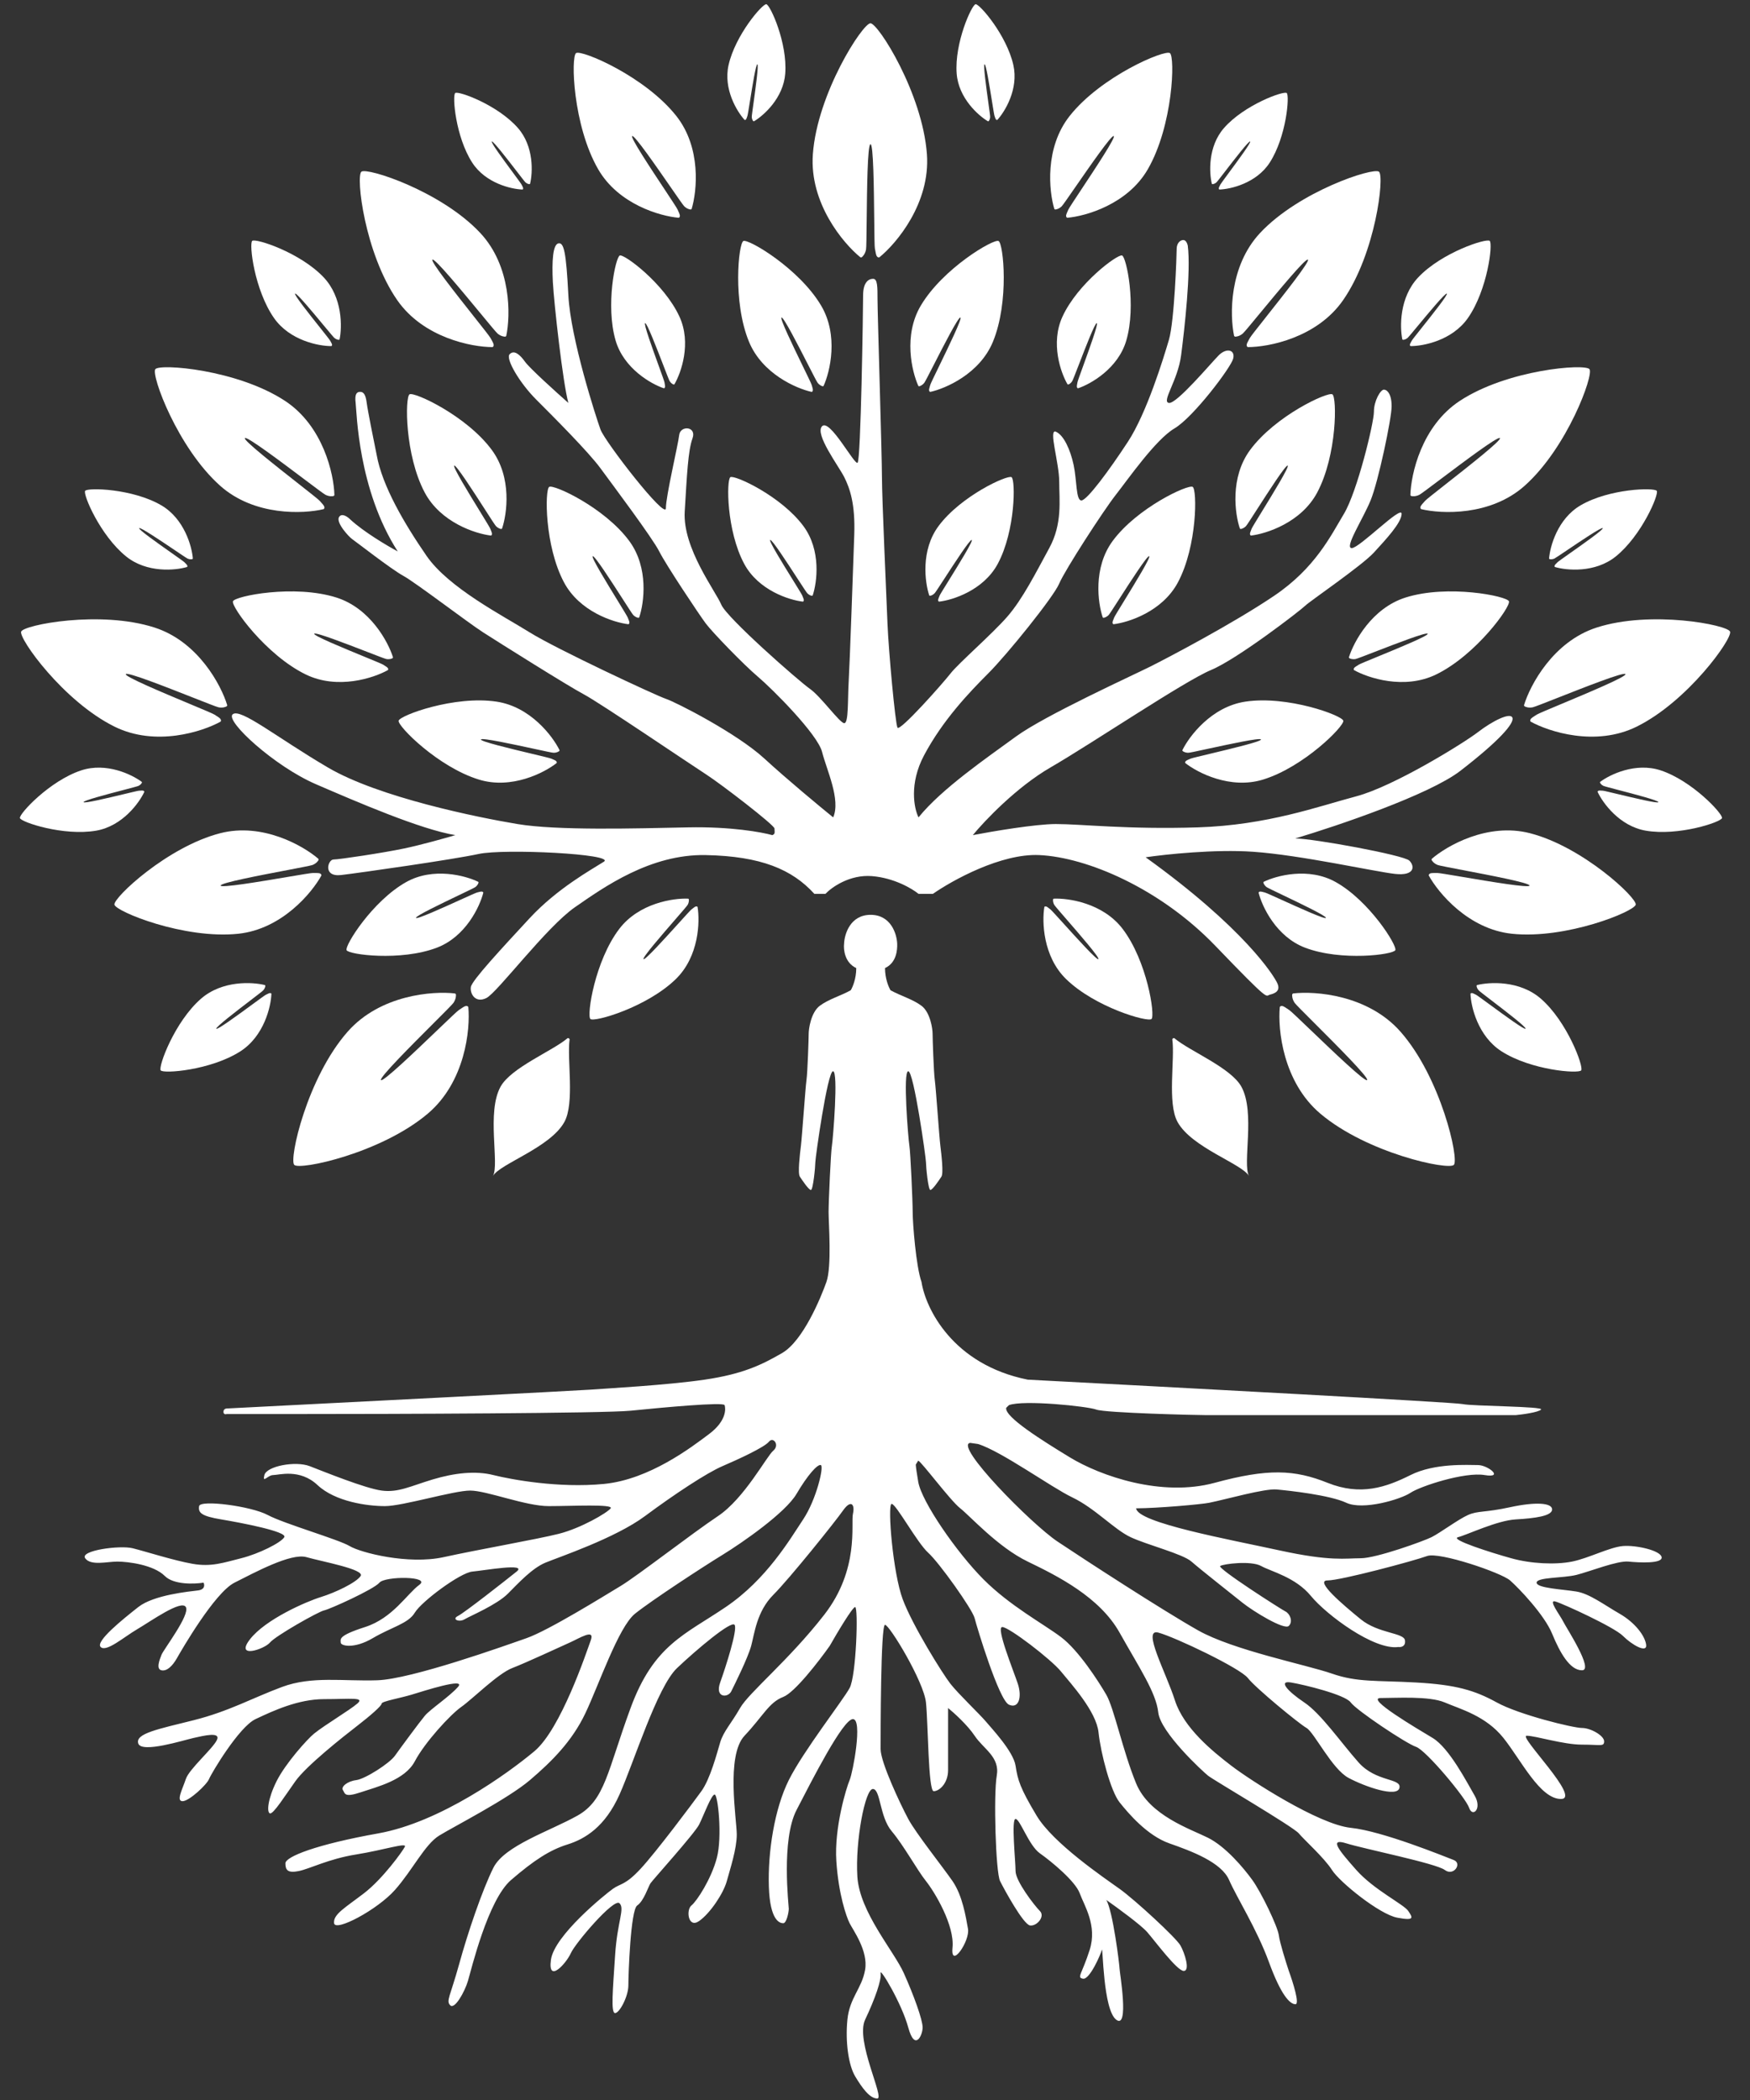 <?xml version="1.0" encoding="UTF-8"?> <svg xmlns="http://www.w3.org/2000/svg" width="75" height="90" viewBox="0 0 75 90" fill="none"><rect x="0" y="0" width="75" height="90" fill="#333333" stroke="none"/><g clip-path="url(#clip0_41_4)"><path d="M36.697 41.489C36.204 41.261 36.144 40.697 36.175 40.443C36.191 40.031 36.441 39.207 37.313 39.207C38.185 39.207 38.435 40.031 38.451 40.443C38.461 40.708 38.423 41.261 37.929 41.489C37.929 41.946 38.088 42.313 38.166 42.44C38.593 42.678 39.115 42.821 39.494 43.106C39.873 43.391 39.968 44.104 39.968 44.294C39.968 44.484 40.016 45.958 40.063 46.291C40.11 46.624 40.253 48.716 40.3 49.096C40.347 49.477 40.442 50.285 40.347 50.427C40.253 50.57 39.968 50.998 39.873 50.998C39.779 50.998 39.684 49.999 39.684 49.809C39.684 49.619 39.162 45.911 38.925 45.911C38.688 45.911 38.925 48.811 38.973 49.096C39.02 49.382 39.115 51.473 39.115 51.949C39.115 52.424 39.257 54.279 39.494 54.944C39.668 56.069 40.822 58.481 44.046 59.128C50.114 59.445 62.337 60.098 62.679 60.174C63.105 60.269 66.187 60.269 66.045 60.411C65.931 60.526 65.271 60.618 64.955 60.649H51.727C51.252 60.649 47.364 60.554 46.985 60.411C46.606 60.269 43.856 59.984 43.24 60.221L43.123 60.335C43.041 60.721 44.669 61.738 45.847 62.456C47.175 63.264 49.783 64.167 52.058 63.549C54.334 62.931 55.472 62.979 56.895 63.549C58.317 64.12 59.407 63.739 60.45 63.217C61.493 62.694 62.916 62.789 63.343 62.789C63.769 62.789 64.481 63.359 63.627 63.217C62.774 63.074 60.877 63.692 60.45 63.977C60.024 64.263 58.412 64.738 57.7 64.405C56.989 64.072 55.235 63.882 54.714 63.835C54.192 63.787 52.532 64.263 51.821 64.405C51.476 64.474 49.639 64.637 48.691 64.643L48.692 64.643C48.739 65.261 52.675 65.974 54.856 66.45C57.037 66.925 57.653 66.782 58.317 66.782C58.981 66.782 61.012 66.049 61.351 65.879C61.73 65.689 62.489 65.118 62.916 64.928C63.343 64.738 63.627 64.833 64.718 64.595C65.808 64.358 66.519 64.405 66.519 64.69C66.519 64.976 65.761 65.071 64.955 65.118C64.149 65.166 62.868 65.784 62.489 65.879C62.11 65.974 63.911 66.545 64.765 66.782C65.618 67.02 66.661 67.067 67.373 66.925C68.084 66.782 68.985 66.307 69.554 66.259C70.123 66.212 71.166 66.45 71.213 66.735C71.26 67.02 70.265 66.972 69.791 66.925C69.317 66.877 68.131 67.353 67.562 67.496C66.993 67.638 65.855 67.591 65.855 67.828C65.855 68.066 66.993 68.114 67.562 68.209C68.131 68.304 68.748 68.779 69.411 69.159C70.075 69.54 70.502 70.11 70.549 70.491C70.597 70.871 69.933 70.491 69.554 70.11C69.174 69.73 66.993 68.732 66.661 68.636C66.33 68.541 66.851 69.207 66.993 69.492C67.136 69.778 68.321 71.584 67.799 71.584C67.278 71.584 66.851 70.823 66.519 70.015C66.187 69.207 65.097 68.066 64.718 67.733C64.338 67.4 61.683 66.497 61.162 66.687C60.581 66.899 57.463 67.733 56.895 67.733C56.325 67.733 57.558 68.779 58.317 69.397C59.075 70.015 60.166 69.968 60.213 70.3C60.251 70.567 60.039 70.602 59.929 70.586C58.886 70.728 56.847 69.207 56.183 68.399C55.52 67.591 54.476 67.353 54.05 67.115C53.623 66.877 52.438 67.02 52.295 67.115C52.153 67.21 54.903 68.969 55.093 69.064C55.282 69.159 55.425 69.492 55.235 69.682C55.045 69.873 53.718 69.064 53.244 68.684C52.77 68.304 51.442 67.258 51.063 66.925C50.683 66.592 49.166 66.212 48.455 65.879C47.744 65.546 46.938 64.643 45.942 64.167C45.067 63.749 42.908 62.191 41.916 61.886L41.58 61.838C40.869 61.933 44.188 65.308 45.326 66.069C46.464 66.83 49.83 69.017 51.347 69.873C52.864 70.728 55.994 71.347 57.084 71.727C58.175 72.107 58.981 72.012 60.688 72.107C62.394 72.202 63.2 72.44 64.149 72.963C65.097 73.486 67.42 74.056 67.799 74.056C68.179 74.056 68.748 74.389 68.748 74.627C68.748 74.865 68.605 74.77 67.799 74.77C66.993 74.77 65.808 74.389 65.429 74.389C65.049 74.389 67.799 77.099 66.898 77.099C65.998 77.099 65.192 75.435 64.433 74.484C63.675 73.534 62.584 73.248 61.92 72.963C61.256 72.678 59.834 72.773 59.17 72.773C58.507 72.773 60.688 74.056 61.399 74.484C62.11 74.912 62.868 76.386 63.2 76.957C63.532 77.527 63.105 77.907 62.963 77.48C62.821 77.052 61.114 75.007 60.688 74.865C60.261 74.722 58.127 73.296 57.89 72.963C57.653 72.63 55.899 72.202 55.33 72.107C54.761 72.012 55.188 72.487 55.899 72.963C56.61 73.438 57.463 74.674 58.222 75.53C58.981 76.386 60.071 76.196 59.976 76.624C59.882 77.052 58.507 76.576 57.795 76.196C57.084 75.816 56.325 74.247 55.994 74.056C55.662 73.866 53.813 72.345 53.481 71.917C53.149 71.489 50.352 70.158 49.64 69.968C48.929 69.778 49.972 71.679 50.352 72.868C50.731 74.056 51.964 75.055 52.77 75.673C53.576 76.291 56.515 78.193 57.89 78.335C59.265 78.478 61.92 79.571 62.3 79.714C62.679 79.857 62.3 80.427 61.92 80.142C61.541 79.857 58.459 79.239 57.7 79.001C56.942 78.763 57.369 79.286 58.127 80.142C58.886 80.998 60.166 81.615 60.356 81.901C60.545 82.186 60.64 82.329 59.882 82.186C59.123 82.044 57.416 80.665 57.084 80.142C56.752 79.619 55.899 78.858 55.662 78.573C55.425 78.288 52.011 76.291 51.774 76.101C51.537 75.911 49.735 74.247 49.64 73.391C49.545 72.535 48.834 71.489 47.981 69.968C47.127 68.446 45.326 67.543 44.046 66.925C42.766 66.307 41.58 64.976 41.154 64.643C40.727 64.31 39.494 62.646 39.352 62.599L39.247 62.769C39.255 62.905 39.291 63.132 39.352 63.502C39.494 64.358 41.011 66.545 42.149 67.686C43.287 68.827 44.709 69.587 45.468 70.158C46.227 70.728 47.08 72.06 47.412 72.63C47.744 73.201 48.123 75.055 48.692 76.434C49.261 77.812 51.015 78.383 51.774 78.763C52.532 79.144 53.291 80.047 53.67 80.57C54.05 81.093 54.761 82.567 54.808 82.947C54.846 83.251 55.109 84.088 55.235 84.468C55.409 84.944 55.709 85.895 55.52 85.895C55.282 85.895 54.903 85.514 54.382 84.088C53.86 82.662 53.007 81.33 52.675 80.57C52.343 79.809 51.063 79.334 50.114 79.001C49.166 78.668 48.36 77.717 47.981 77.242C47.602 76.766 47.175 75.15 47.08 74.247C46.985 73.343 45.895 72.155 45.468 71.632C45.041 71.109 43.24 69.73 42.955 69.73C42.671 69.73 43.429 71.584 43.619 72.155C43.809 72.725 43.666 73.248 43.24 73.058C42.813 72.868 41.865 69.73 41.77 69.35C41.675 68.969 40.253 66.972 39.779 66.545C39.304 66.117 38.404 64.453 38.214 64.453L38.205 64.455C38.032 64.547 38.268 67.419 38.688 68.541C39.115 69.682 40.395 71.727 40.727 72.155C41.059 72.583 42.007 73.486 42.244 73.771C42.481 74.056 43.429 75.055 43.524 75.673C43.619 76.291 43.714 76.624 44.425 77.812C45.136 79.001 47.317 80.475 47.981 80.95C48.645 81.426 50.399 83.042 50.589 83.375C50.778 83.708 51.015 84.468 50.731 84.468C50.446 84.468 49.498 83.185 49.166 82.805C48.901 82.5 47.886 81.759 47.412 81.426C47.697 81.901 47.981 84.231 47.981 84.373C47.981 84.516 48.408 86.988 47.839 86.56C47.27 86.132 47.27 83.375 47.222 83.565C47.175 83.755 46.701 84.849 46.416 84.802C46.132 84.753 46.369 84.611 46.701 83.565C47.033 82.519 46.464 81.664 46.274 81.141C46.084 80.618 45.041 79.762 44.567 79.429C44.093 79.096 43.714 77.955 43.524 77.955C43.334 77.955 43.524 79.762 43.524 80.189C43.524 80.618 44.33 81.664 44.567 81.901C44.804 82.139 44.425 82.567 44.141 82.519C43.856 82.471 43.05 80.998 42.86 80.618C42.671 80.237 42.576 76.909 42.718 76.101C42.86 75.293 42.149 74.96 41.77 74.389C41.466 73.933 40.885 73.407 40.632 73.201V75.863C40.632 76.434 40.253 76.766 40.016 76.766C39.779 76.766 39.779 73.866 39.684 72.963C39.589 72.06 38.119 69.635 37.929 69.635C37.74 69.635 37.74 74.389 37.74 74.96C37.74 75.53 38.593 77.337 38.925 77.955C39.257 78.573 40.395 80 40.822 80.618C41.248 81.236 41.391 82.139 41.485 82.662C41.58 83.185 40.727 84.421 40.822 83.47C40.916 82.519 40.063 81.093 39.684 80.618C39.304 80.142 38.736 79.096 38.214 78.478C37.692 77.86 37.74 76.671 37.408 76.671C37.076 76.671 36.649 78.906 36.744 80.427C36.839 81.949 38.309 83.612 38.736 84.564C39.162 85.514 39.541 86.56 39.541 86.893C39.541 87.226 39.21 87.939 38.925 86.893C38.641 85.847 37.692 84.278 37.74 84.564C37.787 84.849 37.503 85.657 37.076 86.56C36.649 87.464 37.929 89.936 37.598 89.936C37.266 89.936 36.934 89.46 36.649 88.985C36.365 88.51 36.223 87.511 36.317 86.56C36.412 85.61 36.934 85.229 37.076 84.421C37.218 83.612 36.554 82.709 36.412 82.424C36.27 82.139 35.938 81.188 35.843 79.762C35.748 78.335 36.27 76.624 36.412 76.291C36.554 75.958 36.981 73.676 36.554 73.676C36.128 73.676 34.8 76.291 34.136 77.575C33.473 78.858 33.805 81.664 33.805 81.806C33.805 81.949 33.71 82.424 33.568 82.424C33.425 82.424 32.999 82.329 32.951 80.855C32.904 79.381 33.188 77.527 33.805 76.291C34.421 75.055 36.128 72.868 36.412 72.345C36.697 71.822 36.792 68.874 36.649 68.874C36.535 68.874 35.875 69.984 35.559 70.538C35.1 71.188 34.061 72.535 33.568 72.725C32.951 72.963 32.714 73.534 31.908 74.389C31.102 75.245 31.576 78.002 31.576 78.621C31.576 79.239 31.292 80.094 31.149 80.618C31.007 81.141 30.438 81.996 29.964 82.329C29.49 82.662 29.395 81.853 29.632 81.664C29.869 81.473 30.486 80.522 30.723 79.619C30.96 78.716 30.77 76.909 30.628 76.909C30.486 76.909 30.154 77.812 29.964 78.193C29.774 78.573 27.973 80.57 27.878 80.712C27.783 80.855 27.593 81.473 27.309 81.664C27.025 81.853 26.93 84.611 26.93 85.087C26.93 85.562 26.55 86.275 26.361 86.275C26.171 86.275 26.266 85.276 26.361 83.803C26.456 82.329 26.788 81.806 26.55 81.568C26.313 81.33 24.654 83.28 24.464 83.708C24.275 84.135 23.469 85.039 23.611 83.993C23.753 82.947 25.934 81.188 26.266 80.95C26.598 80.712 26.788 80.807 27.451 80.094C28.115 79.381 29.68 77.289 30.059 76.766C30.438 76.243 30.723 75.15 30.865 74.674C31.007 74.199 31.339 73.866 31.718 73.201C32.098 72.535 33.805 71.156 35.322 69.207C36.839 67.258 36.46 65.308 36.554 64.881C36.649 64.453 36.46 64.263 36.128 64.738C35.796 65.213 33.852 67.638 33.141 68.351C32.43 69.064 32.335 70.015 32.193 70.538C32.05 71.061 31.481 72.202 31.339 72.487C31.197 72.773 30.628 72.773 30.865 72.107C31.102 71.442 31.624 69.825 31.481 69.635C31.339 69.445 29.869 70.681 29.016 71.489C28.163 72.297 27.167 75.53 26.55 76.909C25.934 78.288 25.081 78.811 24.322 79.048C23.564 79.286 22.9 79.714 21.904 80.57C20.908 81.426 20.197 84.421 20.055 84.896C19.913 85.372 19.486 86.132 19.296 85.942C19.107 85.752 19.296 85.562 19.676 84.183C20.055 82.805 20.671 80.998 21.145 80.047C21.62 79.096 23.564 78.478 24.749 77.812C25.934 77.147 26.029 75.911 27.025 73.201C28.02 70.491 29.348 70.063 31.102 68.874C32.856 67.686 33.852 65.974 34.421 65.118C34.99 64.263 35.322 62.836 35.179 62.789C35.037 62.741 34.611 63.217 34.136 64.025C33.662 64.833 31.813 66.117 30.96 66.64C30.106 67.163 27.925 68.589 27.214 69.159C26.503 69.73 25.65 72.25 25.081 73.438C24.512 74.627 23.658 75.483 22.71 76.291C21.762 77.099 19.439 78.288 18.822 78.668C18.206 79.048 17.684 80.142 16.926 80.998C16.167 81.853 14.366 82.805 14.318 82.424C14.271 82.044 14.792 81.759 15.598 81.141C16.404 80.522 17.258 79.334 17.352 79.144C17.447 78.953 16.452 79.286 15.266 79.477C14.081 79.666 13.275 80.094 12.801 80.189C12.327 80.285 12.232 80.142 12.232 79.857C12.232 79.571 13.559 79.048 16.215 78.573C18.87 78.098 21.762 76.006 22.9 75.055C24.038 74.104 25.128 70.823 25.318 70.3C25.507 69.778 24.844 70.206 24.417 70.396C23.99 70.586 22.568 71.251 21.951 71.489C21.335 71.727 20.245 72.82 19.77 73.153C19.296 73.486 18.206 74.674 17.779 75.483C17.352 76.291 16.167 76.576 15.456 76.814C14.745 77.052 14.792 76.862 14.697 76.719C14.602 76.576 14.887 76.338 15.266 76.291C15.646 76.243 16.689 75.578 16.926 75.245C17.163 74.912 17.969 73.819 18.206 73.534C18.443 73.248 19.249 72.725 19.628 72.297C20.008 71.87 18.111 72.487 17.637 72.63C17.163 72.773 16.357 72.915 16.357 73.01C16.357 73.106 15.872 73.53 15.314 73.961C14.697 74.437 13.133 75.673 12.659 76.338C12.227 76.944 11.71 77.765 11.568 77.717C11.426 77.67 11.473 77.099 11.853 76.338C12.232 75.578 13.175 74.526 13.465 74.294C13.939 73.914 14.982 73.296 15.314 73.01C15.646 72.725 15.029 72.82 13.891 72.82C12.779 72.82 11.712 73.32 11 73.653L10.952 73.676C10.241 74.009 9.055 76.006 8.96 76.243C8.866 76.481 8.107 77.194 7.823 77.194C7.538 77.194 7.823 76.671 7.965 76.243C8.107 75.816 9.103 74.96 9.292 74.579C9.482 74.199 8.723 74.389 8.297 74.484C7.87 74.579 6.068 75.15 5.926 74.722C5.784 74.294 6.779 74.104 8.297 73.724C9.814 73.343 10.809 72.773 12.09 72.297C13.37 71.822 14.697 72.06 16.167 72.012C17.637 71.965 21.62 70.538 22.568 70.206C23.516 69.873 25.887 68.399 26.598 67.971C27.309 67.543 29.632 65.736 30.77 64.976C31.908 64.215 32.856 62.408 33.141 62.171C33.425 61.933 33.141 61.553 32.951 61.79C32.761 62.028 31.624 62.551 30.96 62.836C30.296 63.121 28.921 64.025 27.641 64.976C26.361 65.927 23.943 66.735 23.374 66.972C22.805 67.21 22.236 67.828 21.762 68.304C21.288 68.779 20.15 69.255 19.913 69.397C19.676 69.54 19.344 69.397 19.628 69.255C19.913 69.112 21.667 67.733 22.141 67.353C22.615 66.972 20.766 67.305 20.245 67.353C19.723 67.4 18.064 68.636 17.779 69.112C17.495 69.587 16.783 69.73 15.977 70.206C15.171 70.681 14.602 70.538 14.602 70.396C14.602 70.253 14.46 70.11 15.646 69.73C16.831 69.35 17.447 68.304 17.969 67.923C18.49 67.543 16.499 67.543 16.262 67.828C16.025 68.114 14.128 68.969 13.891 69.017C13.654 69.064 11.805 70.11 11.568 70.396C11.331 70.681 10.051 71.109 10.715 70.253C11.379 69.397 13.133 68.636 13.749 68.446C14.366 68.256 15.266 67.828 15.456 67.543C15.646 67.258 13.796 66.925 13.133 66.735C12.469 66.545 10.904 67.4 10.051 67.828C9.197 68.256 7.775 70.728 7.585 71.061C7.396 71.394 7.159 71.632 6.922 71.584C6.685 71.537 6.827 71.156 6.922 70.919C7.016 70.681 8.154 69.207 7.965 68.874C7.775 68.541 6.448 69.492 5.879 69.825C5.31 70.158 4.551 70.823 4.314 70.586C4.077 70.348 5.262 69.397 5.926 68.874C6.59 68.351 8.107 68.209 8.486 68.161C8.79 68.123 8.771 67.923 8.723 67.828C8.328 67.892 7.443 67.923 7.064 67.543C6.59 67.067 5.499 66.925 5.025 66.925C4.598 66.925 3.887 67.115 3.65 66.782C3.413 66.45 5.133 66.215 5.689 66.354C6.258 66.497 7.443 66.877 8.249 67.02C9.055 67.163 9.577 66.972 10.335 66.782C11.094 66.592 12.042 66.117 12.184 65.879C12.327 65.641 10.335 65.261 9.482 65.118C8.629 64.976 8.486 64.833 8.534 64.548C8.581 64.263 10.762 64.548 11.473 64.928C12.184 65.308 14.508 65.974 14.982 66.259C15.456 66.545 17.495 67.067 19.012 66.735C20.529 66.402 22.995 65.974 23.943 65.736C24.891 65.499 26.029 64.833 26.171 64.643C26.313 64.453 24.512 64.548 23.516 64.548C22.52 64.548 20.861 63.882 20.15 63.882C19.439 63.882 17.258 64.548 16.499 64.548C15.74 64.548 14.366 64.358 13.607 63.645C12.848 62.931 11.947 63.217 11.71 63.217C11.473 63.217 11.236 63.597 11.331 63.217C11.426 62.836 12.659 62.599 13.275 62.836C13.891 63.074 15.646 63.787 16.357 63.882C17.068 63.977 17.59 63.692 18.538 63.407C19.486 63.121 20.387 63.026 21.145 63.217C21.904 63.407 23.943 63.787 25.887 63.597C27.831 63.407 29.632 62.028 30.391 61.457C31.149 60.887 31.102 60.364 31.055 60.221C31.007 60.079 28.447 60.316 27.025 60.459C25.887 60.573 16.91 60.602 12.564 60.602H9.719C9.672 60.618 9.577 60.621 9.577 60.507C9.577 60.392 9.672 60.364 9.719 60.364C14.713 60.11 24.825 59.594 25.318 59.556C25.934 59.508 28.589 59.366 30.201 59.128C31.813 58.89 32.619 58.51 33.52 57.987C34.421 57.464 35.18 55.61 35.417 54.944C35.654 54.279 35.511 52.424 35.511 51.949C35.511 51.473 35.606 49.382 35.654 49.096C35.701 48.811 35.938 45.911 35.701 45.911C35.464 45.911 34.943 49.619 34.943 49.809C34.943 49.999 34.848 50.998 34.753 50.998C34.658 50.998 34.373 50.57 34.279 50.427C34.184 50.285 34.279 49.477 34.326 49.096C34.373 48.716 34.516 46.624 34.563 46.291C34.611 45.958 34.658 44.484 34.658 44.294C34.658 44.104 34.753 43.391 35.132 43.106C35.511 42.821 36.033 42.678 36.46 42.44C36.539 42.313 36.697 41.946 36.697 41.489Z" fill="white"></path><path d="M29.488 35.459C31.311 35.421 32.654 35.665 33.097 35.791C33.239 35.744 33.192 35.649 33.192 35.506C33.192 35.364 30.912 33.606 30.247 33.179C29.583 32.752 25.736 30.14 25.024 29.759C24.312 29.38 21.368 27.527 20.703 27.1C20.038 26.672 17.806 24.963 17.284 24.678C16.762 24.393 15.242 23.205 15.1 23.11C14.957 23.015 14.387 22.398 14.53 22.161C14.644 21.971 14.894 22.145 15.005 22.256C15.574 22.788 16.603 23.395 17.046 23.633C15.337 20.973 15.29 17.649 15.242 17.269C15.194 16.889 15.29 16.794 15.432 16.794C15.574 16.794 15.669 16.889 15.717 17.269C15.755 17.573 16.017 18.884 16.144 19.501C16.382 20.831 17.331 22.445 18.281 23.823C19.231 25.2 21.558 26.387 22.697 27.1C23.837 27.812 28.111 29.807 28.538 29.95C28.965 30.092 31.577 31.422 32.764 32.514C33.714 33.388 35.123 34.556 35.708 35.031C36.041 34.271 35.423 32.989 35.233 32.229C35.044 31.469 33.097 29.522 32.479 29C31.862 28.477 30.532 27.1 30.247 26.72C29.963 26.34 28.538 24.203 28.253 23.633C27.968 23.063 26.259 20.783 25.736 20.071C25.214 19.358 23.694 17.839 22.982 17.126C22.27 16.414 21.653 15.369 21.843 15.179C22.032 14.989 22.27 15.179 22.507 15.511C22.697 15.777 23.821 16.794 24.359 17.269C24.122 16.414 23.742 12.994 23.694 12.092C23.647 11.19 23.694 10.477 23.932 10.43C24.169 10.382 24.264 10.809 24.359 12.662C24.454 14.514 25.546 17.886 25.736 18.409C25.926 18.931 28.538 22.303 28.538 21.781C28.538 21.258 29.06 19.073 29.108 18.646C29.155 18.219 29.868 18.266 29.678 18.788C29.488 19.311 29.44 20.356 29.345 21.923C29.25 23.49 30.675 25.343 30.912 25.913C31.15 26.482 34.236 29.19 34.711 29.522C35.186 29.855 35.993 30.994 36.183 30.994C36.373 30.994 36.326 29.997 36.373 29.19C36.421 28.382 36.563 24.25 36.611 22.921C36.658 21.591 36.421 20.926 36.183 20.451C35.946 19.976 34.901 18.599 35.233 18.266C35.566 17.934 36.611 19.928 36.753 19.833C36.895 19.738 36.99 13.232 36.99 12.662C36.99 12.092 37.228 11.949 37.418 11.949C37.608 11.949 37.608 12.282 37.608 12.852C37.608 13.422 37.798 19.548 37.798 20.451C37.798 21.353 37.988 25.533 38.035 26.72C38.083 27.907 38.368 30.994 38.463 31.184C38.557 31.374 40.41 29.285 40.742 28.857C41.074 28.43 42.499 27.195 43.164 26.435C43.828 25.675 44.398 24.535 44.968 23.49C45.538 22.445 45.395 21.448 45.395 20.641C45.395 19.833 44.921 18.361 45.253 18.503C45.586 18.646 45.87 19.263 46.013 19.928C46.155 20.593 46.108 21.448 46.345 21.448C46.583 21.448 47.532 20.166 48.34 18.931C49.147 17.696 49.859 15.369 50.097 14.562C50.334 13.754 50.429 10.905 50.429 10.667C50.429 10.43 50.572 10.287 50.714 10.287C50.828 10.287 50.888 10.445 50.904 10.525C51.046 11.617 50.761 14.134 50.619 15.226C50.477 16.319 49.764 17.221 50.097 17.269C50.429 17.316 51.901 15.559 52.233 15.226C52.566 14.894 52.946 14.989 52.851 15.369C52.756 15.749 51.141 17.886 50.334 18.361C49.527 18.836 48.34 20.546 47.817 21.211C47.295 21.875 45.633 24.44 45.395 25.01C45.158 25.58 43.164 28.05 42.356 28.857C41.549 29.665 40.41 30.852 39.602 32.372C38.956 33.587 39.175 34.651 39.365 35.031C40.362 33.797 42.309 32.467 43.544 31.564C44.778 30.662 48.53 28.952 49.289 28.572C50.049 28.192 52.851 26.72 54.608 25.533C56.365 24.345 57.03 22.968 57.599 22.018C58.169 21.068 58.882 18.124 58.882 17.649C58.882 17.174 59.166 16.699 59.309 16.699C59.451 16.699 59.641 16.889 59.641 17.411C59.641 17.934 59.072 20.641 58.739 21.448C58.407 22.256 57.599 23.49 57.932 23.49C58.264 23.49 60.069 21.638 60.069 22.018C60.069 22.398 59.404 23.11 58.882 23.68C58.359 24.25 56.127 25.77 55.937 25.96C55.748 26.15 53.041 28.24 51.901 28.715C50.761 29.19 46.82 31.849 45.016 32.894C43.572 33.73 42.198 35.174 41.692 35.791C42.515 35.633 44.379 35.316 45.253 35.316C46.345 35.316 48.34 35.554 51.331 35.459C54.323 35.364 56.507 34.556 58.122 34.129C59.736 33.702 62.728 31.849 63.345 31.374C63.963 30.899 64.722 30.519 64.817 30.757C64.912 30.994 64.247 31.754 62.585 33.037C61.256 34.062 57.315 35.395 55.51 35.934C56.27 35.934 60.164 36.646 60.401 36.884C60.639 37.121 60.639 37.548 59.784 37.453C58.929 37.358 55.748 36.646 53.706 36.504C52.072 36.39 49.954 36.614 49.099 36.741C53.326 39.781 54.608 41.823 54.75 42.155C54.893 42.488 54.608 42.583 54.418 42.63C54.228 42.678 54.465 43.01 52.091 40.541C49.717 38.071 46.583 36.741 44.541 36.646C42.907 36.57 40.821 37.723 39.982 38.308H39.365C39.096 38.087 38.32 37.624 37.37 37.548C36.421 37.472 35.645 38.023 35.376 38.308H34.901C33.951 37.264 32.622 36.694 30.247 36.646C27.873 36.599 25.879 38.023 24.644 38.878C23.41 39.733 21.32 42.535 20.845 42.773C20.37 43.01 20.133 42.583 20.18 42.298C20.228 42.013 21.51 40.636 22.697 39.353C23.884 38.071 25.357 37.264 25.879 36.931C26.401 36.599 21.605 36.361 20.513 36.599C19.421 36.836 15.432 37.406 14.625 37.501C13.817 37.596 14.055 36.836 14.292 36.836C14.53 36.836 16.429 36.551 17.331 36.361C18.053 36.209 19.088 35.918 19.516 35.791C18.044 35.554 15.29 34.366 13.532 33.606C11.775 32.847 9.639 30.899 9.971 30.614C10.303 30.329 11.87 31.612 14.055 32.894C16.239 34.176 20.465 35.031 22.175 35.316C23.884 35.601 27.208 35.506 29.488 35.459Z" fill="white"></path><path fill-rule="evenodd" clip-rule="evenodd" d="M36.878 11.031C36.134 10.429 34.685 8.701 34.837 6.609C35.027 3.994 36.973 0.998 37.305 0.998C37.637 0.998 39.535 3.994 39.725 6.609C39.877 8.701 38.428 10.429 37.684 11.031H37.637H37.637C37.558 10.991 37.545 10.919 37.516 10.759C37.51 10.727 37.503 10.691 37.495 10.65C37.479 10.573 37.474 10.063 37.467 9.413C37.453 8.077 37.433 6.149 37.305 6.181C37.177 6.213 37.157 8.137 37.143 9.466C37.136 10.114 37.131 10.62 37.115 10.698C37.077 10.888 36.973 10.999 36.925 11.031H36.878Z" fill="white"></path><path fill-rule="evenodd" clip-rule="evenodd" d="M42.342 5.199C41.928 4.955 41.08 4.204 41 3.153C40.901 1.839 41.646 0.205 41.811 0.181C41.977 0.156 43.142 1.504 43.43 2.79C43.66 3.818 43.068 4.785 42.743 5.139L42.72 5.143C42.678 5.129 42.666 5.094 42.639 5.017C42.634 5.001 42.628 4.984 42.621 4.964C42.607 4.927 42.567 4.674 42.515 4.351C42.409 3.688 42.256 2.732 42.195 2.757C42.134 2.782 42.267 3.74 42.358 4.402C42.403 4.724 42.437 4.976 42.435 5.016C42.431 5.114 42.387 5.177 42.366 5.196L42.342 5.199Z" fill="white"></path><path fill-rule="evenodd" clip-rule="evenodd" d="M51.937 7.878C51.821 7.411 51.763 6.278 52.457 5.486C53.324 4.495 55.011 3.885 55.144 3.986C55.277 4.087 55.132 5.864 54.416 6.97C53.844 7.855 52.741 8.107 52.261 8.123L52.241 8.109C52.222 8.069 52.238 8.036 52.275 7.963C52.282 7.948 52.291 7.931 52.299 7.913C52.317 7.877 52.469 7.671 52.663 7.408C53.062 6.868 53.636 6.09 53.576 6.064C53.515 6.038 52.925 6.803 52.517 7.331C52.318 7.589 52.163 7.79 52.133 7.817C52.06 7.881 51.985 7.894 51.956 7.892L51.937 7.878Z" fill="white"></path><path fill-rule="evenodd" clip-rule="evenodd" d="M60.1 14.546C59.99 14.019 59.97 12.749 60.778 11.891C61.788 10.818 63.698 10.204 63.843 10.322C63.988 10.44 63.754 12.422 62.91 13.631C62.234 14.597 60.99 14.835 60.452 14.833L60.432 14.816C60.432 14.816 60.432 14.816 60.432 14.816C60.411 14.771 60.431 14.735 60.475 14.654C60.484 14.638 60.494 14.62 60.504 14.6C60.525 14.56 60.704 14.336 60.931 14.05C61.399 13.462 62.073 12.614 62.006 12.583C61.939 12.551 61.248 13.383 60.771 13.958C60.538 14.238 60.356 14.457 60.322 14.485C60.238 14.555 60.153 14.566 60.121 14.563L60.1 14.546Z" fill="white"></path><path fill-rule="evenodd" clip-rule="evenodd" d="M66.389 23.938C66.429 23.418 66.754 22.236 67.736 21.659C68.964 20.938 70.902 20.888 71.004 21.037C71.107 21.186 70.353 22.961 69.243 23.852C68.354 24.565 67.136 24.448 66.637 24.3L66.623 24.278C66.616 24.231 66.644 24.203 66.707 24.14C66.719 24.127 66.733 24.113 66.749 24.097C66.779 24.066 67.005 23.907 67.293 23.703C67.886 23.285 68.742 22.682 68.688 22.635C68.634 22.587 67.768 23.171 67.17 23.574C66.878 23.771 66.65 23.924 66.611 23.942C66.514 23.983 66.432 23.97 66.403 23.959L66.389 23.938Z" fill="white"></path><path fill-rule="evenodd" clip-rule="evenodd" d="M68.575 33.511C68.99 33.198 70.091 32.66 71.172 33.016C72.523 33.461 73.844 34.884 73.8 35.06C73.756 35.235 71.929 35.843 70.527 35.599C69.406 35.403 68.688 34.41 68.469 33.938L68.475 33.912C68.506 33.876 68.546 33.878 68.634 33.884C68.652 33.885 68.672 33.886 68.694 33.887C68.737 33.889 69.006 33.954 69.349 34.036C70.055 34.205 71.072 34.448 71.072 34.376C71.072 34.305 70.062 34.04 69.364 33.858C69.024 33.769 68.758 33.699 68.719 33.681C68.624 33.635 68.579 33.566 68.569 33.536L68.575 33.511Z" fill="white"></path><path fill-rule="evenodd" clip-rule="evenodd" d="M63.299 42.218C63.832 42.082 65.126 42.009 66.036 42.8C67.173 43.789 67.88 45.72 67.766 45.873C67.651 46.026 65.619 45.87 64.351 45.057C63.337 44.406 63.041 43.142 63.02 42.591L63.037 42.569C63.082 42.546 63.12 42.565 63.204 42.606C63.221 42.614 63.24 42.624 63.261 42.634C63.302 42.654 63.538 42.827 63.84 43.048C64.459 43.502 65.353 44.157 65.382 44.087C65.411 44.017 64.534 43.344 63.927 42.88C63.632 42.654 63.4 42.476 63.37 42.442C63.295 42.359 63.28 42.273 63.282 42.24L63.299 42.218Z" fill="white"></path><path fill-rule="evenodd" clip-rule="evenodd" d="M45.157 38.514C45.79 38.485 47.266 38.702 48.109 39.805C49.163 41.184 49.515 43.525 49.35 43.672C49.186 43.818 46.93 43.171 45.688 41.959C44.695 40.99 44.654 39.496 44.758 38.87L44.781 38.849C44.837 38.834 44.876 38.864 44.961 38.93C44.978 38.944 44.997 38.958 45.019 38.975C45.06 39.006 45.287 39.257 45.576 39.575C46.169 40.231 47.026 41.177 47.075 41.105C47.124 41.033 46.29 40.071 45.713 39.406C45.432 39.083 45.212 38.829 45.186 38.784C45.121 38.673 45.124 38.572 45.134 38.535H45.134L45.157 38.514Z" fill="white"></path><path d="M50.467 48.086C50.017 47.269 50.36 45.39 50.242 44.551C50.236 44.509 50.304 44.472 50.336 44.499C50.982 45.046 52.752 45.756 53.202 46.573C53.809 47.674 53.24 49.88 53.528 50.402C53.24 49.88 51.074 49.187 50.467 48.086Z" fill="white"></path><path fill-rule="evenodd" clip-rule="evenodd" d="M50.673 32.151C50.968 31.549 51.919 30.291 53.367 30.071C55.177 29.795 57.518 30.661 57.57 30.888C57.621 31.115 55.876 32.877 54.125 33.412C52.724 33.84 51.323 33.117 50.798 32.702L50.791 32.67V32.669C50.805 32.61 50.852 32.589 50.956 32.544C50.978 32.535 51.001 32.525 51.027 32.513C51.078 32.491 51.424 32.408 51.866 32.303C52.773 32.086 54.083 31.773 54.041 31.691C53.999 31.609 52.687 31.893 51.779 32.089C51.337 32.185 50.992 32.26 50.936 32.261C50.801 32.265 50.709 32.211 50.68 32.183L50.673 32.151Z" fill="white"></path><path fill-rule="evenodd" clip-rule="evenodd" d="M54.156 37.793C54.701 37.526 56.08 37.153 57.24 37.8C58.69 38.609 59.889 40.531 59.8 40.722C59.711 40.914 57.484 41.206 55.933 40.616C54.691 40.144 54.087 38.847 53.94 38.258L53.953 38.231C53.997 38.196 54.042 38.208 54.142 38.233C54.162 38.239 54.184 38.244 54.209 38.25C54.258 38.262 54.553 38.396 54.927 38.565C55.698 38.915 56.81 39.419 56.825 39.336C56.841 39.254 55.743 38.728 54.983 38.364C54.614 38.187 54.324 38.049 54.284 38.019C54.185 37.946 54.149 37.856 54.144 37.821L54.156 37.793Z" fill="white"></path><path fill-rule="evenodd" clip-rule="evenodd" d="M57.81 28.172C58.016 27.509 58.788 26.068 60.236 25.609C62.044 25.036 64.58 25.545 64.669 25.769C64.758 25.993 63.254 28.078 61.547 28.907C60.181 29.571 58.631 29.057 58.027 28.717L58.014 28.685C58.014 28.685 58.014 28.685 58.014 28.685C58.02 28.621 58.065 28.592 58.164 28.53C58.184 28.517 58.207 28.503 58.232 28.486C58.28 28.455 58.621 28.315 59.056 28.136C59.951 27.768 61.241 27.237 61.185 27.16C61.13 27.082 59.831 27.584 58.934 27.931C58.496 28.101 58.154 28.233 58.098 28.243C57.96 28.268 57.857 28.228 57.823 28.204L57.81 28.172Z" fill="white"></path><path fill-rule="evenodd" clip-rule="evenodd" d="M47.26 26.461C47.051 25.847 46.842 24.334 47.682 23.189C48.733 21.759 50.926 20.745 51.116 20.866C51.307 20.986 51.316 23.389 50.484 24.956C49.818 26.21 48.365 26.676 47.722 26.753L47.695 26.736H47.695C47.664 26.684 47.682 26.638 47.723 26.536C47.731 26.515 47.74 26.492 47.75 26.466C47.769 26.416 47.95 26.122 48.18 25.747C48.653 24.976 49.335 23.864 49.251 23.836C49.166 23.808 48.462 24.903 47.975 25.66C47.738 26.029 47.553 26.317 47.516 26.356C47.425 26.451 47.326 26.477 47.287 26.478L47.26 26.461Z" fill="white"></path><path fill-rule="evenodd" clip-rule="evenodd" d="M53.138 22.653C52.923 22.022 52.709 20.466 53.572 19.29C54.652 17.819 56.907 16.777 57.103 16.9C57.299 17.024 57.309 19.494 56.453 21.106C55.768 22.395 54.275 22.875 53.614 22.953L53.586 22.936C53.554 22.883 53.573 22.835 53.614 22.73C53.623 22.709 53.632 22.685 53.642 22.658C53.662 22.607 53.848 22.304 54.084 21.919C54.571 21.126 55.272 19.983 55.185 19.954C55.098 19.926 54.374 21.052 53.873 21.83C53.63 22.209 53.439 22.505 53.401 22.545C53.308 22.643 53.206 22.67 53.166 22.671V22.671L53.138 22.653Z" fill="white"></path><path fill-rule="evenodd" clip-rule="evenodd" d="M45.751 16.471C45.461 15.978 45.012 14.707 45.535 13.569C46.188 12.146 47.903 10.879 48.089 10.949C48.275 11.019 48.71 13.093 48.269 14.596C47.916 15.798 46.744 16.46 46.202 16.641L46.176 16.631H46.176C46.14 16.592 46.147 16.549 46.164 16.453C46.168 16.434 46.172 16.412 46.176 16.388C46.183 16.341 46.287 16.055 46.419 15.69C46.691 14.939 47.083 13.857 47.005 13.848C46.926 13.839 46.513 14.911 46.227 15.652C46.087 16.012 45.978 16.295 45.953 16.335C45.892 16.433 45.811 16.474 45.777 16.481V16.481L45.751 16.471Z" fill="white"></path><path fill-rule="evenodd" clip-rule="evenodd" d="M39.358 16.541C39.078 15.924 38.706 14.372 39.463 13.097C40.408 11.502 42.584 10.224 42.795 10.329C43.005 10.434 43.26 12.931 42.555 14.645C41.991 16.017 40.529 16.651 39.869 16.796L39.839 16.781C39.801 16.731 39.816 16.681 39.847 16.571C39.854 16.549 39.861 16.524 39.869 16.495C39.883 16.442 40.041 16.117 40.242 15.704C40.654 14.854 41.25 13.628 41.159 13.608C41.068 13.588 40.448 14.798 40.02 15.635C39.811 16.042 39.648 16.361 39.613 16.405C39.529 16.514 39.428 16.551 39.388 16.556L39.358 16.541Z" fill="white"></path><path fill-rule="evenodd" clip-rule="evenodd" d="M39.825 25.519C39.637 24.96 39.454 23.583 40.222 22.547C41.182 21.252 43.18 20.34 43.352 20.45C43.525 20.559 43.524 22.743 42.761 24.164C42.15 25.301 40.828 25.719 40.244 25.785L40.219 25.77C40.191 25.723 40.208 25.681 40.245 25.589C40.253 25.57 40.261 25.549 40.27 25.525C40.288 25.48 40.453 25.213 40.664 24.873C41.097 24.174 41.721 23.167 41.645 23.141C41.568 23.116 40.923 24.108 40.478 24.794C40.261 25.128 40.091 25.389 40.057 25.424C39.975 25.51 39.884 25.534 39.849 25.534L39.825 25.519Z" fill="white"></path><path fill-rule="evenodd" clip-rule="evenodd" d="M32.312 5.199C32.726 4.955 33.574 4.204 33.653 3.153C33.753 1.839 33.008 0.205 32.842 0.181C32.677 0.156 31.512 1.504 31.224 2.79C30.993 3.818 31.586 4.785 31.911 5.139L31.934 5.143C31.976 5.129 31.988 5.094 32.015 5.017C32.02 5.001 32.026 4.984 32.033 4.964C32.047 4.927 32.087 4.674 32.139 4.351C32.245 3.688 32.398 2.732 32.459 2.757C32.52 2.782 32.387 3.74 32.296 4.402C32.251 4.724 32.216 4.976 32.218 5.016C32.223 5.114 32.267 5.177 32.288 5.196L32.312 5.199Z" fill="white"></path><path fill-rule="evenodd" clip-rule="evenodd" d="M22.717 7.878C22.833 7.411 22.891 6.278 22.197 5.486C21.33 4.495 19.643 3.885 19.51 3.986C19.377 4.087 19.522 5.864 20.238 6.97C20.81 7.855 21.913 8.107 22.393 8.123L22.413 8.109C22.432 8.069 22.416 8.036 22.379 7.963C22.372 7.948 22.363 7.931 22.354 7.913C22.337 7.877 22.185 7.671 21.991 7.408C21.592 6.868 21.017 6.09 21.078 6.064C21.139 6.038 21.729 6.803 22.137 7.331C22.336 7.589 22.491 7.79 22.521 7.817C22.594 7.881 22.669 7.894 22.698 7.892L22.717 7.878Z" fill="white"></path><path fill-rule="evenodd" clip-rule="evenodd" d="M14.553 14.546C14.664 14.019 14.684 12.749 13.876 11.891C12.866 10.818 10.955 10.204 10.811 10.322C10.666 10.44 10.9 12.422 11.744 13.631C12.419 14.597 13.664 14.835 14.202 14.833L14.222 14.816C14.222 14.816 14.222 14.816 14.222 14.816C14.243 14.771 14.223 14.735 14.179 14.654C14.17 14.638 14.16 14.62 14.149 14.6C14.129 14.56 13.95 14.336 13.723 14.05C13.255 13.462 12.581 12.614 12.648 12.583C12.715 12.551 13.406 13.383 13.883 13.958C14.116 14.238 14.298 14.457 14.332 14.485C14.416 14.555 14.501 14.566 14.533 14.563L14.553 14.546Z" fill="white"></path><path fill-rule="evenodd" clip-rule="evenodd" d="M8.265 23.938C8.225 23.418 7.899 22.236 6.917 21.659C5.69 20.938 3.751 20.888 3.649 21.037C3.547 21.186 4.3 22.961 5.411 23.852C6.299 24.565 7.518 24.448 8.016 24.3L8.031 24.278C8.037 24.231 8.009 24.203 7.947 24.14C7.934 24.127 7.92 24.113 7.905 24.097C7.875 24.066 7.648 23.907 7.36 23.703C6.767 23.285 5.912 22.682 5.965 22.635C6.019 22.587 6.885 23.171 7.484 23.574C7.775 23.771 8.003 23.924 8.043 23.942C8.14 23.983 8.221 23.97 8.25 23.959L8.265 23.938Z" fill="white"></path><path fill-rule="evenodd" clip-rule="evenodd" d="M6.078 33.511C5.663 33.198 4.563 32.66 3.481 33.016C2.13 33.461 0.81 34.884 0.854 35.06C0.897 35.235 2.725 35.843 4.126 35.599C5.247 35.403 5.966 34.41 6.185 33.938L6.178 33.912C6.178 33.912 6.178 33.912 6.178 33.912C6.147 33.876 6.107 33.878 6.019 33.884C6.001 33.885 5.982 33.886 5.959 33.887C5.916 33.889 5.647 33.954 5.304 34.036C4.599 34.205 3.582 34.448 3.582 34.376C3.582 34.305 4.592 34.04 5.289 33.858C5.629 33.769 5.895 33.699 5.934 33.681C6.029 33.635 6.074 33.566 6.084 33.536L6.078 33.511Z" fill="white"></path><path fill-rule="evenodd" clip-rule="evenodd" d="M11.354 42.218C10.821 42.082 9.527 42.009 8.617 42.8C7.48 43.789 6.773 45.72 6.887 45.873C7.002 46.026 9.034 45.87 10.302 45.057C11.316 44.406 11.612 43.142 11.632 42.591L11.616 42.569C11.571 42.546 11.533 42.565 11.449 42.606C11.432 42.614 11.413 42.624 11.392 42.634C11.351 42.654 11.114 42.827 10.813 43.048C10.194 43.502 9.3 44.157 9.271 44.087C9.242 44.017 10.119 43.344 10.726 42.88C11.021 42.654 11.253 42.476 11.283 42.442C11.357 42.359 11.373 42.273 11.371 42.24L11.354 42.218Z" fill="white"></path><path fill-rule="evenodd" clip-rule="evenodd" d="M29.496 38.514C28.864 38.485 27.388 38.702 26.544 39.805C25.49 41.184 25.139 43.525 25.303 43.672C25.468 43.818 27.723 43.171 28.965 41.959C29.959 40.99 30 39.496 29.896 38.87L29.872 38.849C29.816 38.834 29.778 38.864 29.693 38.93C29.676 38.944 29.656 38.958 29.635 38.975C29.593 39.006 29.366 39.257 29.078 39.575C28.484 40.231 27.628 41.177 27.579 41.105C27.529 41.033 28.364 40.071 28.941 39.406C29.221 39.083 29.441 38.829 29.468 38.784C29.532 38.673 29.529 38.572 29.52 38.535L29.496 38.514Z" fill="white"></path><path d="M24.187 48.086C24.637 47.269 24.294 45.39 24.411 44.551C24.417 44.509 24.35 44.472 24.317 44.499C23.671 45.046 21.902 45.756 21.452 46.573C20.845 47.674 21.413 49.88 21.126 50.402C21.413 49.88 23.58 49.187 24.187 48.086Z" fill="white"></path><path fill-rule="evenodd" clip-rule="evenodd" d="M23.981 32.151C23.686 31.549 22.734 30.291 21.287 30.071C19.477 29.795 17.136 30.661 17.084 30.888C17.033 31.115 18.778 32.877 20.529 33.412C21.93 33.84 23.331 33.117 23.856 32.702L23.863 32.67V32.669C23.849 32.61 23.802 32.589 23.697 32.544C23.676 32.535 23.652 32.525 23.626 32.513C23.576 32.491 23.229 32.408 22.788 32.303C21.88 32.086 20.571 31.773 20.613 31.691C20.654 31.609 21.967 31.893 22.874 32.089C23.317 32.185 23.662 32.26 23.718 32.261C23.853 32.265 23.945 32.211 23.974 32.183L23.981 32.151Z" fill="white"></path><path fill-rule="evenodd" clip-rule="evenodd" d="M20.497 37.793C19.953 37.526 18.573 37.153 17.413 37.8C15.963 38.609 14.764 40.531 14.853 40.722C14.942 40.914 17.169 41.206 18.721 40.616C19.962 40.144 20.566 38.847 20.713 38.258L20.7 38.231C20.656 38.196 20.611 38.208 20.512 38.233C20.491 38.239 20.469 38.244 20.444 38.25C20.395 38.262 20.101 38.396 19.726 38.565C18.955 38.915 17.844 39.419 17.828 39.336C17.812 39.254 18.911 38.728 19.67 38.364C20.04 38.187 20.329 38.049 20.369 38.019C20.468 37.946 20.504 37.856 20.51 37.821L20.497 37.793Z" fill="white"></path><path fill-rule="evenodd" clip-rule="evenodd" d="M16.843 28.172C16.637 27.509 15.865 26.068 14.418 25.609C12.609 25.036 10.073 25.545 9.984 25.769C9.895 25.993 11.399 28.078 13.106 28.907C14.472 29.571 16.022 29.057 16.626 28.717L16.639 28.685V28.685C16.634 28.621 16.589 28.592 16.489 28.53C16.469 28.517 16.446 28.503 16.422 28.486C16.373 28.455 16.032 28.315 15.597 28.136C14.703 27.768 13.412 27.237 13.468 27.16C13.524 27.082 14.822 27.584 15.72 27.931C16.157 28.101 16.499 28.233 16.555 28.243C16.693 28.268 16.796 28.228 16.83 28.204L16.843 28.172Z" fill="white"></path><path fill-rule="evenodd" clip-rule="evenodd" d="M27.394 26.461C27.603 25.847 27.812 24.334 26.971 23.189C25.921 21.759 23.728 20.745 23.537 20.866C23.347 20.986 23.337 23.389 24.17 24.956C24.836 26.21 26.288 26.676 26.931 26.753L26.959 26.736C26.99 26.684 26.971 26.638 26.931 26.536C26.922 26.515 26.913 26.492 26.903 26.466C26.884 26.416 26.704 26.122 26.474 25.747C26.001 24.976 25.318 23.864 25.403 23.836C25.488 23.808 26.192 24.903 26.679 25.66C26.916 26.029 27.101 26.317 27.138 26.356C27.228 26.451 27.328 26.477 27.367 26.478L27.394 26.461Z" fill="white"></path><path fill-rule="evenodd" clip-rule="evenodd" d="M21.516 22.653C21.731 22.022 21.946 20.466 21.082 19.29C20.002 17.819 17.747 16.777 17.551 16.9C17.355 17.024 17.346 19.494 18.201 21.106C18.886 22.395 20.38 22.875 21.041 22.953L21.069 22.936H21.069C21.1 22.883 21.082 22.835 21.04 22.73C21.031 22.709 21.022 22.685 21.012 22.658C20.992 22.607 20.806 22.304 20.57 21.919C20.084 21.126 19.382 19.983 19.469 19.954C19.556 19.926 20.28 21.052 20.781 21.83C21.024 22.209 21.215 22.505 21.253 22.545C21.346 22.643 21.448 22.67 21.488 22.671V22.671L21.516 22.653Z" fill="white"></path><path fill-rule="evenodd" clip-rule="evenodd" d="M28.903 16.471C29.192 15.978 29.642 14.707 29.119 13.569C28.465 12.146 26.75 10.879 26.564 10.949C26.378 11.019 25.944 13.093 26.384 14.596C26.737 15.798 27.909 16.46 28.451 16.641L28.478 16.631C28.514 16.592 28.506 16.549 28.489 16.453C28.486 16.434 28.482 16.412 28.478 16.388C28.47 16.341 28.367 16.055 28.235 15.69C27.963 14.939 27.571 13.857 27.649 13.848C27.727 13.839 28.141 14.911 28.427 15.652C28.566 16.012 28.675 16.295 28.7 16.335C28.761 16.433 28.843 16.474 28.876 16.481V16.481L28.903 16.471Z" fill="white"></path><path fill-rule="evenodd" clip-rule="evenodd" d="M35.296 16.541C35.576 15.924 35.947 14.372 35.191 13.097C34.246 11.502 32.069 10.224 31.859 10.329C31.649 10.434 31.393 12.931 32.099 14.645C32.663 16.017 34.125 16.651 34.785 16.796L34.815 16.781H34.815C34.853 16.731 34.838 16.681 34.807 16.571C34.8 16.549 34.793 16.524 34.785 16.495C34.771 16.442 34.613 16.117 34.412 15.704C33.999 14.854 33.404 13.628 33.495 13.608C33.586 13.588 34.206 14.798 34.634 15.635C34.843 16.042 35.006 16.361 35.041 16.405C35.125 16.514 35.226 16.551 35.266 16.556L35.296 16.541Z" fill="white"></path><path fill-rule="evenodd" clip-rule="evenodd" d="M34.83 25.519C35.017 24.96 35.201 23.583 34.432 22.547C33.472 21.252 31.474 20.34 31.302 20.45C31.129 20.559 31.131 22.743 31.894 24.164C32.504 25.301 33.826 25.719 34.411 25.785L34.435 25.77C34.463 25.723 34.447 25.681 34.409 25.589C34.402 25.57 34.393 25.549 34.384 25.525C34.367 25.48 34.201 25.213 33.991 24.873C33.557 24.174 32.933 23.167 33.01 23.141C33.087 23.116 33.731 24.108 34.176 24.794C34.394 25.128 34.563 25.389 34.597 25.424C34.679 25.51 34.77 25.534 34.805 25.534L34.83 25.519Z" fill="white"></path><path fill-rule="evenodd" clip-rule="evenodd" d="M45.186 8.957C44.956 8.198 44.764 6.337 45.84 4.973C47.185 3.268 49.91 2.12 50.138 2.275C50.366 2.43 50.277 5.37 49.193 7.252C48.325 8.758 46.529 9.267 45.739 9.333L45.707 9.311V9.311C45.671 9.247 45.695 9.192 45.749 9.068C45.76 9.043 45.773 9.015 45.786 8.984C45.811 8.924 46.044 8.571 46.342 8.122C46.953 7.199 47.834 5.868 47.731 5.83C47.629 5.792 46.721 7.102 46.094 8.008C45.789 8.449 45.55 8.794 45.503 8.84C45.389 8.952 45.266 8.98 45.218 8.979L45.186 8.957Z" fill="white"></path><path fill-rule="evenodd" clip-rule="evenodd" d="M29.641 8.957C29.872 8.198 30.063 6.337 28.987 4.973C27.642 3.268 24.917 2.12 24.689 2.275C24.461 2.43 24.55 5.37 25.635 7.252C26.502 8.758 28.298 9.267 29.088 9.333L29.12 9.311V9.311C29.156 9.247 29.132 9.192 29.078 9.068C29.067 9.043 29.055 9.015 29.041 8.984C29.016 8.924 28.783 8.571 28.486 8.122C27.875 7.199 26.993 5.868 27.096 5.83C27.198 5.792 28.106 7.102 28.733 8.008C29.038 8.449 29.277 8.794 29.324 8.84C29.438 8.952 29.561 8.98 29.609 8.979L29.641 8.957Z" fill="white"></path><path fill-rule="evenodd" clip-rule="evenodd" d="M52.891 14.4C52.704 13.523 52.666 11.412 54.007 9.981C55.682 8.192 58.857 7.163 59.099 7.359C59.34 7.555 58.959 10.852 57.56 12.866C56.441 14.476 54.372 14.877 53.477 14.876L53.443 14.848C53.408 14.773 53.441 14.712 53.514 14.579C53.529 14.552 53.545 14.521 53.563 14.488C53.597 14.422 53.893 14.048 54.27 13.572C55.045 12.592 56.164 11.178 56.052 11.126C55.941 11.074 54.795 12.461 54.003 13.419C53.618 13.886 53.316 14.251 53.259 14.298C53.119 14.414 52.978 14.433 52.925 14.428L52.891 14.4Z" fill="white"></path><path fill-rule="evenodd" clip-rule="evenodd" d="M21.696 14.4C21.882 13.523 21.92 11.412 20.58 9.981C18.904 8.192 15.729 7.163 15.488 7.359C15.246 7.555 15.627 10.852 17.026 12.866C18.146 14.476 20.215 14.877 21.109 14.876L21.144 14.848C21.178 14.773 21.145 14.712 21.073 14.579C21.058 14.552 21.041 14.521 21.023 14.488C20.989 14.422 20.693 14.048 20.316 13.572C19.541 12.592 18.422 11.178 18.534 11.126C18.646 11.074 19.791 12.461 20.583 13.419C20.969 13.886 21.27 14.251 21.327 14.298C21.467 14.414 21.608 14.433 21.661 14.428L21.696 14.4Z" fill="white"></path><path fill-rule="evenodd" clip-rule="evenodd" d="M65.314 30.225C65.573 29.367 66.558 27.501 68.422 26.897C70.752 26.143 74.028 26.779 74.145 27.068C74.262 27.356 72.338 30.059 70.141 31.143C68.384 32.011 66.38 31.36 65.597 30.926L65.581 30.885C65.587 30.802 65.645 30.765 65.773 30.683C65.799 30.667 65.828 30.648 65.86 30.627C65.921 30.586 66.361 30.402 66.921 30.168C68.072 29.686 69.733 28.99 69.66 28.89C69.588 28.791 67.916 29.45 66.761 29.905C66.198 30.127 65.758 30.3 65.685 30.314C65.507 30.348 65.374 30.296 65.33 30.266L65.314 30.225Z" fill="white"></path><path fill-rule="evenodd" clip-rule="evenodd" d="M61.36 36.809C62.006 36.249 63.752 35.244 65.566 35.708C67.832 36.288 70.156 38.477 70.103 38.77C70.051 39.062 67.12 40.263 64.794 40.018C62.932 39.821 61.644 38.271 61.232 37.52L61.24 37.479V37.478C61.287 37.415 61.353 37.415 61.498 37.414C61.527 37.414 61.56 37.414 61.596 37.413C61.667 37.412 62.116 37.487 62.688 37.584C63.864 37.783 65.56 38.069 65.552 37.951C65.544 37.834 63.858 37.512 62.692 37.29C62.125 37.181 61.681 37.097 61.615 37.071C61.454 37.007 61.373 36.898 61.352 36.851L61.36 36.809Z" fill="white"></path><path fill-rule="evenodd" clip-rule="evenodd" d="M13.648 36.809C13.001 36.249 11.255 35.244 9.442 35.708C7.175 36.288 4.852 38.477 4.904 38.77C4.957 39.062 7.887 40.263 10.214 40.018C12.075 39.821 13.364 38.271 13.775 37.52L13.768 37.479V37.478C13.72 37.415 13.655 37.415 13.51 37.414C13.48 37.414 13.448 37.414 13.411 37.413C13.34 37.412 12.892 37.487 12.32 37.584C11.144 37.783 9.448 38.069 9.456 37.951C9.464 37.834 11.15 37.512 12.315 37.29C12.883 37.181 13.327 37.097 13.393 37.071C13.554 37.007 13.635 36.898 13.655 36.851L13.648 36.809Z" fill="white"></path><path fill-rule="evenodd" clip-rule="evenodd" d="M9.739 30.225C9.48 29.367 8.494 27.501 6.63 26.897C4.301 26.143 1.024 26.779 0.907 27.068C0.791 27.356 2.715 30.059 4.911 31.143C6.668 32.011 8.673 31.36 9.456 30.926L9.472 30.885C9.466 30.802 9.408 30.765 9.28 30.683C9.254 30.667 9.225 30.648 9.193 30.627C9.131 30.586 8.692 30.402 8.132 30.168C6.98 29.686 5.32 28.99 5.392 28.89C5.465 28.791 7.137 29.45 8.292 29.905C8.855 30.127 9.295 30.3 9.368 30.314C9.546 30.348 9.678 30.296 9.723 30.266L9.739 30.225Z" fill="white"></path><path fill-rule="evenodd" clip-rule="evenodd" d="M60.445 21.22C60.468 20.324 60.922 18.262 62.559 17.183C64.604 15.835 67.931 15.575 68.121 15.822C68.31 16.069 67.172 19.187 65.343 20.818C63.88 22.123 61.775 22.029 60.905 21.82L60.878 21.784C60.862 21.703 60.908 21.652 61.01 21.539C61.03 21.516 61.053 21.491 61.078 21.462C61.127 21.406 61.502 21.111 61.979 20.736C62.962 19.964 64.378 18.851 64.281 18.774C64.185 18.698 62.748 19.779 61.755 20.525C61.272 20.889 60.894 21.174 60.827 21.207C60.664 21.287 60.523 21.272 60.472 21.255L60.445 21.22Z" fill="white"></path><path fill-rule="evenodd" clip-rule="evenodd" d="M14.332 21.22C14.31 20.324 13.855 18.262 12.219 17.183C10.174 15.835 6.846 15.575 6.657 15.822C6.468 16.069 7.606 19.187 9.435 20.818C10.898 22.123 13.003 22.029 13.873 21.82L13.9 21.784C13.915 21.703 13.87 21.652 13.768 21.539C13.747 21.516 13.724 21.491 13.699 21.462C13.65 21.406 13.276 21.111 12.798 20.736C11.816 19.964 10.4 18.851 10.496 18.774C10.593 18.698 12.03 19.779 13.022 20.525C13.506 20.889 13.884 21.174 13.951 21.207C14.113 21.287 14.255 21.272 14.305 21.255L14.332 21.22Z" fill="white"></path><path fill-rule="evenodd" clip-rule="evenodd" d="M55.414 42.577C56.368 42.464 58.623 42.633 60.017 44.211C61.758 46.182 62.541 49.685 62.308 49.924C62.074 50.163 58.595 49.427 56.587 47.729C54.98 46.37 54.758 44.115 54.848 43.157L54.881 43.123C54.965 43.094 55.026 43.135 55.161 43.226C55.189 43.245 55.219 43.265 55.254 43.288C55.321 43.331 55.69 43.685 56.161 44.136C57.129 45.064 58.525 46.401 58.592 46.287C58.658 46.173 57.293 44.808 56.35 43.865C55.891 43.406 55.531 43.047 55.486 42.981C55.377 42.82 55.37 42.667 55.381 42.611L55.414 42.577Z" fill="white"></path><path fill-rule="evenodd" clip-rule="evenodd" d="M19.505 42.577C18.551 42.464 16.296 42.633 14.903 44.211C13.161 46.182 12.378 49.685 12.611 49.924C12.845 50.163 16.324 49.427 18.332 47.729C19.939 46.37 20.161 44.115 20.071 43.157L20.038 43.123C19.954 43.094 19.893 43.135 19.758 43.226C19.73 43.245 19.7 43.265 19.665 43.288C19.598 43.331 19.229 43.685 18.758 44.136C17.79 45.064 16.394 46.401 16.327 46.287C16.261 46.173 17.626 44.808 18.569 43.865C19.028 43.406 19.388 43.047 19.433 42.981C19.542 42.82 19.549 42.667 19.538 42.611L19.505 42.577Z" fill="white"></path></g><defs><clipPath id="clip0_41_4"><rect width="75" height="90" fill="white"></rect></clipPath></defs></svg> 